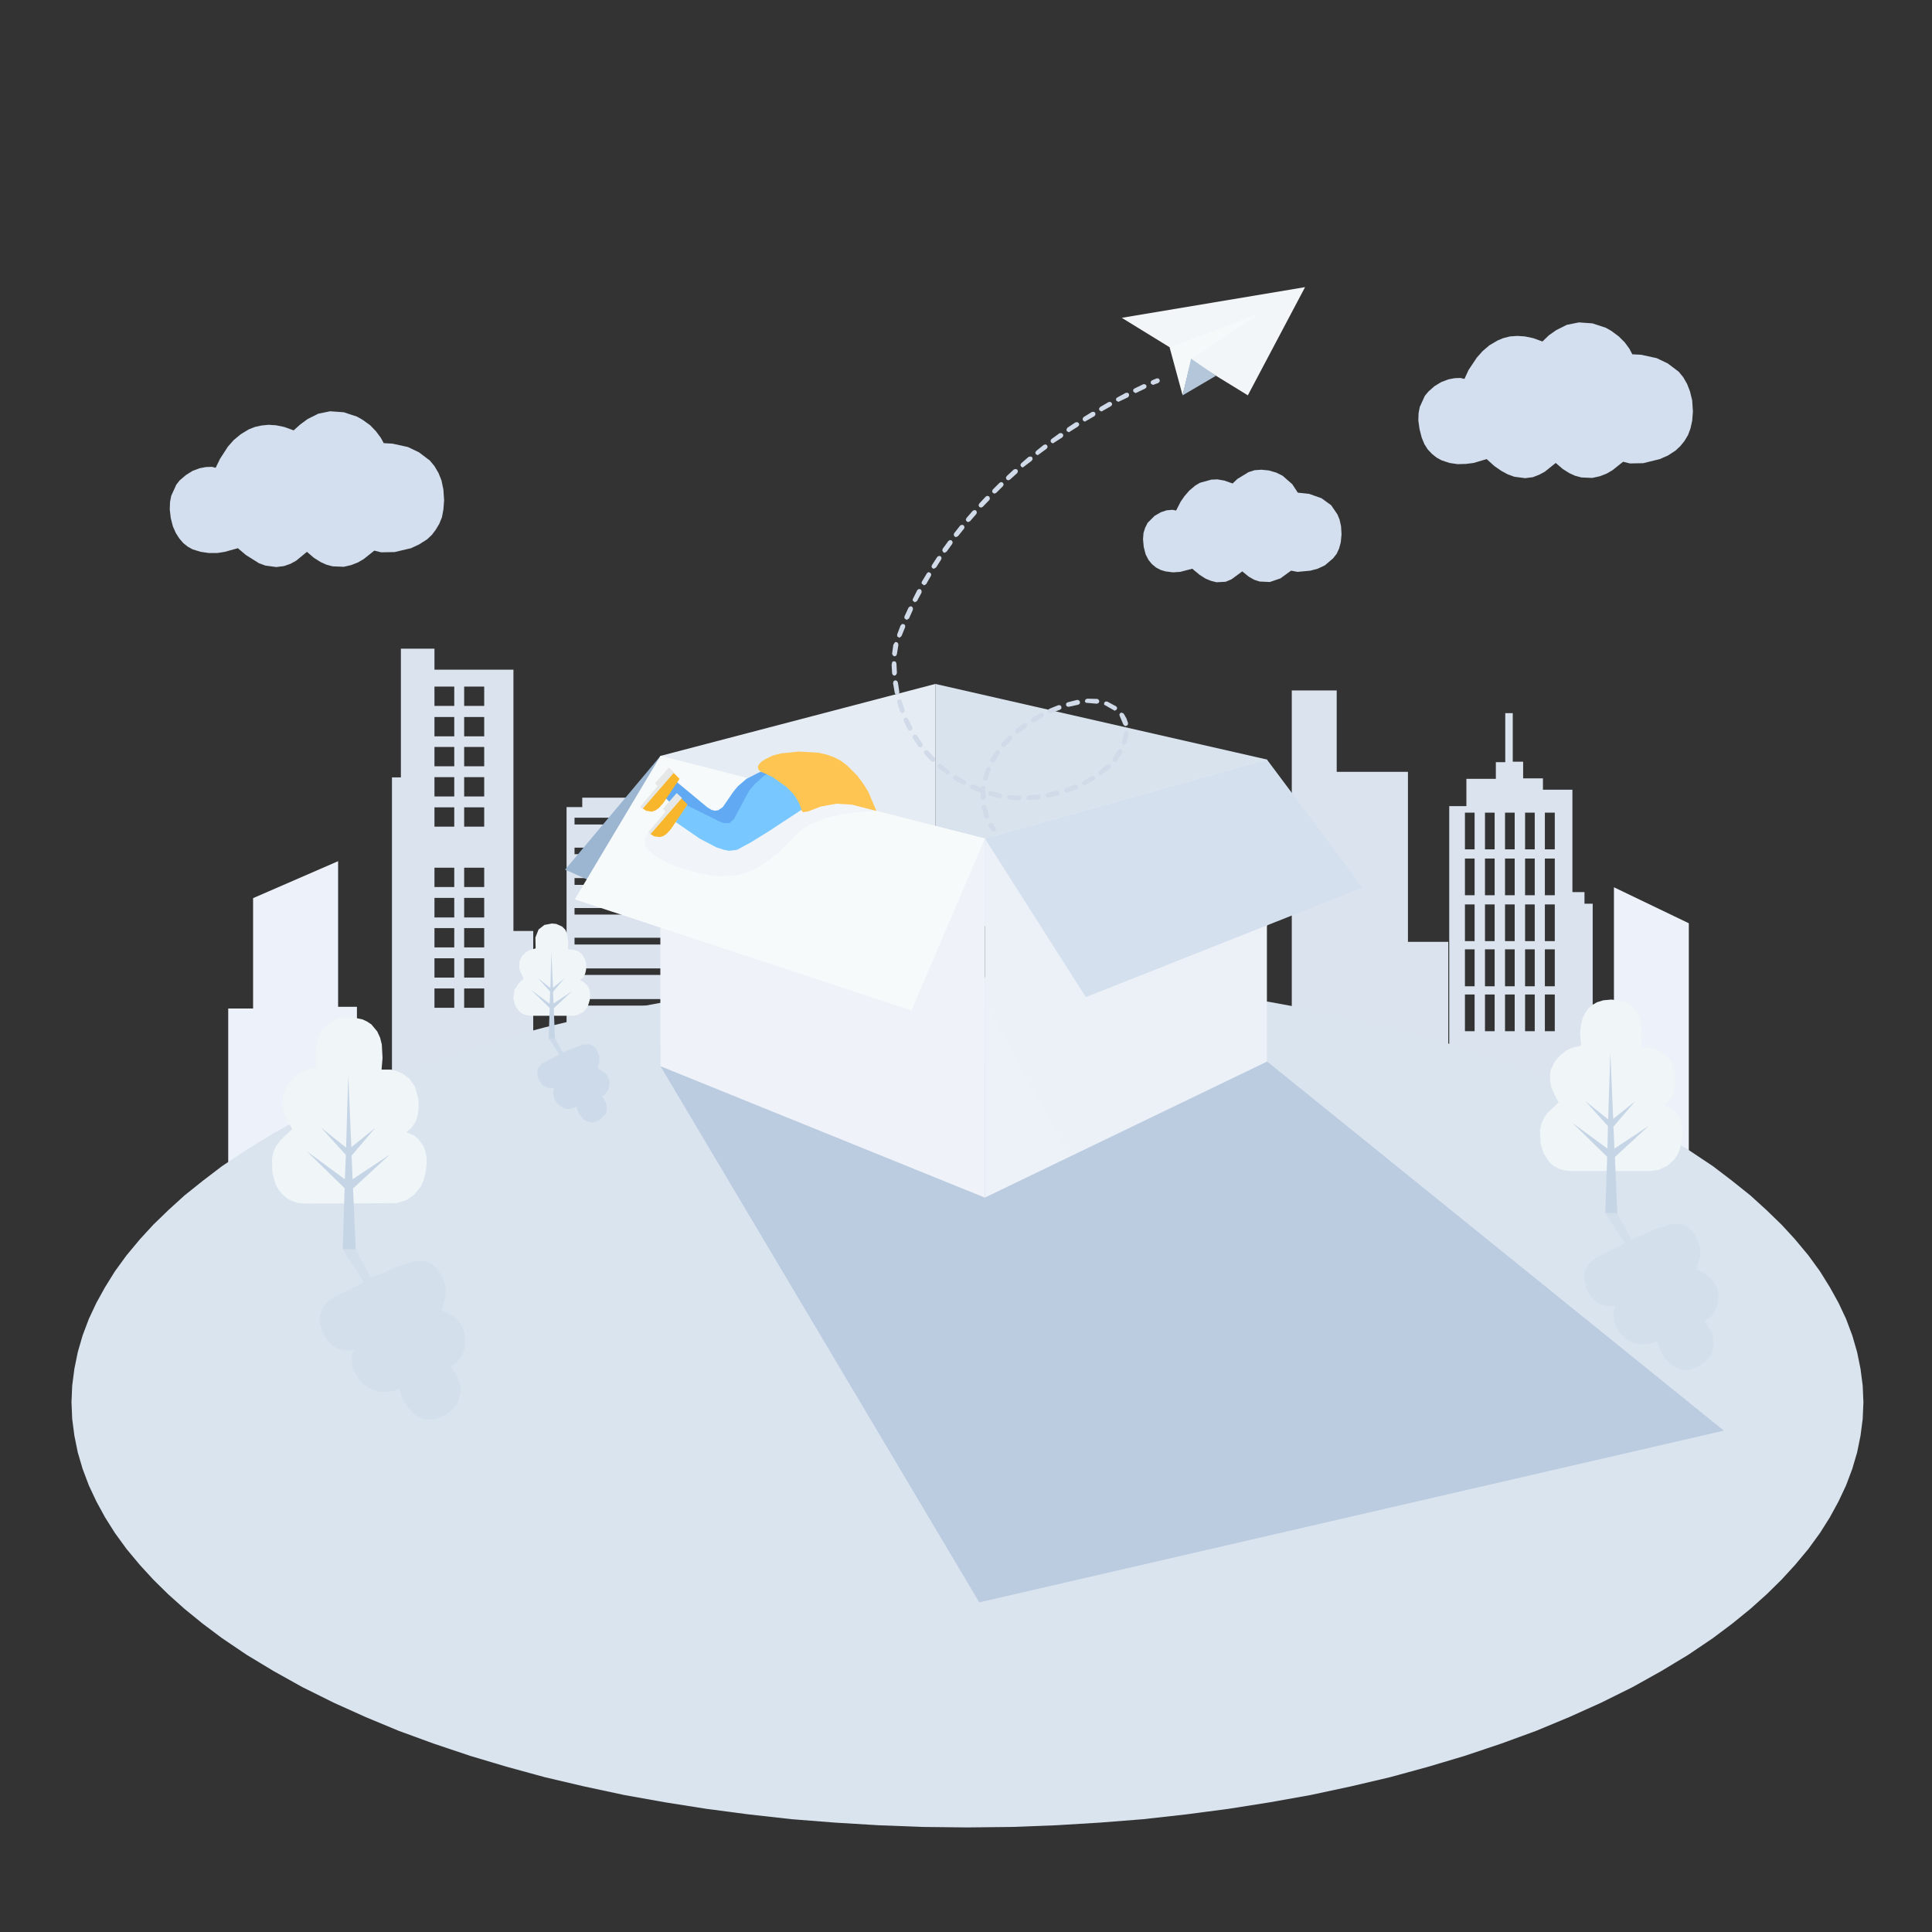<?xml version="1.0" standalone="no"?><!DOCTYPE svg PUBLIC "-//W3C//DTD SVG 1.1//EN" "http://www.w3.org/Graphics/SVG/1.1/DTD/svg11.dtd"><svg height="800" node-id="1" sillyvg="true" template-height="800" template-width="800" version="1.1" viewBox="0 0 800 800" width="800" xmlns="http://www.w3.org/2000/svg" xmlns:xlink="http://www.w3.org/1999/xlink"><rect x="0" y="0" width="800" height="800" fill="#333333" stroke="none"/><defs node-id="199"><linearGradient gradientUnits="objectBoundingBox" id="SVGID_1_" node-id="6" spreadMethod="pad" x1="256.143" x2="256.143" y1="427.049" y2="330.261"><stop offset="0" stop-color="#ffffff"></stop><stop offset="1" stop-color="#dbe3ee"></stop></linearGradient><linearGradient gradientUnits="objectBoundingBox" id="SVGID_2_" node-id="10" spreadMethod="pad" x1="191.526" x2="191.526" y1="485.041" y2="268.552"><stop offset="0" stop-color="#ffffff"></stop><stop offset="1" stop-color="#dbe3ee"></stop></linearGradient><linearGradient gradientUnits="objectBoundingBox" id="SVGID_3_" node-id="14" spreadMethod="pad" x1="567.307" x2="567.307" y1="442.362" y2="285.881"><stop offset="0" stop-color="#ffffff"></stop><stop offset="1" stop-color="#dbe3ee"></stop></linearGradient><linearGradient gradientUnits="objectBoundingBox" id="SVGID_4_" node-id="18" spreadMethod="pad" x1="629.832" x2="629.832" y1="465.032" y2="295.291"><stop offset="0" stop-color="#ffffff"></stop><stop offset="1" stop-color="#dbe3ee"></stop></linearGradient><linearGradient gradientUnits="objectBoundingBox" id="SVGID_5_" node-id="22" spreadMethod="pad" x1="121.12" x2="121.12" y1="507.11" y2="356.597"><stop offset="0" stop-color="#ffffff"></stop><stop offset="1" stop-color="#edf1f9"></stop></linearGradient><linearGradient gradientUnits="objectBoundingBox" id="SVGID_6_" node-id="26" spreadMethod="pad" x1="683.793" x2="683.793" y1="490.505" y2="367.373"><stop offset="0" stop-color="#ffffff"></stop><stop offset="1" stop-color="#edf1f9"></stop></linearGradient><linearGradient gradientUnits="objectBoundingBox" id="SVGID_7_" node-id="30" spreadMethod="pad" x1="127.083" x2="127.083" y1="234.803" y2="170.262"><stop offset="0.233" stop-color="#ffffff"></stop><stop offset="1" stop-color="#d3dfee"></stop></linearGradient><linearGradient gradientUnits="objectBoundingBox" id="SVGID_8_" node-id="34" spreadMethod="pad" x1="644.152" x2="644.152" y1="197.983" y2="133.441"><stop offset="0.233" stop-color="#ffffff"></stop><stop offset="1" stop-color="#d3dfee"></stop></linearGradient><linearGradient gradientUnits="objectBoundingBox" id="SVGID_9_" node-id="38" spreadMethod="pad" x1="514.381" x2="514.381" y1="241.156" y2="194.439"><stop offset="0.233" stop-color="#ffffff"></stop><stop offset="1" stop-color="#d3dfee"></stop></linearGradient><linearGradient gradientUnits="objectBoundingBox" id="SVGID_10_" node-id="42" spreadMethod="pad" x1="400.598" x2="400.598" y1="756.681" y2="404.552"><stop offset="0.406" stop-color="#ffffff"></stop><stop offset="1" stop-color="#dae4ef"></stop></linearGradient><linearGradient gradientUnits="objectBoundingBox" id="SVGID_11_" node-id="47" spreadMethod="pad" x1="514.17" x2="476.638" y1="646.269" y2="409.302"><stop offset="0.147" stop-color="#ffffff"></stop><stop offset="1" stop-color="#bbcbe0"></stop></linearGradient><linearGradient gradientUnits="objectBoundingBox" id="SVGID_12_" node-id="51" spreadMethod="pad" x1="273.527" x2="387.334" y1="358.749" y2="358.749"><stop offset="0" stop-color="#e5ecf3"></stop><stop offset="1" stop-color="#becfe0"></stop></linearGradient><linearGradient gradientUnits="objectBoundingBox" id="SVGID_13_" node-id="55" spreadMethod="pad" x1="387.334" x2="524.616" y1="333.334" y2="333.334"><stop offset="0" stop-color="#d9e3ed"></stop><stop offset="1" stop-color="#acc2db"></stop></linearGradient><linearGradient gradientUnits="objectBoundingBox" id="SVGID_14_" node-id="59" spreadMethod="pad" x1="253.784" x2="253.784" y1="377.717" y2="313.02"><stop offset="0" stop-color="#eff3f9"></stop><stop offset="0.971" stop-color="#9cb6d2"></stop></linearGradient><linearGradient gradientUnits="objectBoundingBox" id="SVGID_15_" node-id="63" spreadMethod="pad" x1="273.527" x2="407.804" y1="404.478" y2="404.478"><stop offset="0" stop-color="#eff3f9"></stop><stop offset="1" stop-color="#b4c7dc"></stop></linearGradient><linearGradient gradientUnits="objectBoundingBox" id="SVGID_16_" node-id="67" spreadMethod="pad" x1="381.445" x2="539.323" y1="464.524" y2="332.049"><stop offset="0" stop-color="#eff3f9"></stop><stop offset="0.971" stop-color="#9cb6d2"></stop></linearGradient><linearGradient gradientUnits="objectBoundingBox" id="SVGID_17_" node-id="71" spreadMethod="pad" x1="407.804" x2="564.179" y1="363.726" y2="363.726"><stop offset="0" stop-color="#d5e0ee"></stop><stop offset="1" stop-color="#f5f9fa"></stop></linearGradient><linearGradient gradientUnits="objectBoundingBox" id="SVGID_18_" node-id="75" spreadMethod="pad" x1="238.033" x2="407.804" y1="365.698" y2="365.698"><stop offset="0" stop-color="#f7fafb"></stop><stop offset="1" stop-color="#d5e0ee"></stop></linearGradient><linearGradient gradientUnits="objectBoundingBox" id="SVGID_19_" node-id="81" spreadMethod="pad" x1="191.528" x2="140.091" y1="580.137" y2="518.837"><stop offset="0.403" stop-color="#eff4f8"></stop><stop offset="1" stop-color="#d4dfec"></stop></linearGradient><linearGradient gradientUnits="objectBoundingBox" id="SVGID_20_" node-id="85" spreadMethod="pad" x1="112.48" x2="176.667" y1="459.846" y2="459.846"><stop offset="0.102" stop-color="#f0f5f8"></stop><stop offset="1" stop-color="#b4c7dc"></stop></linearGradient><linearGradient gradientUnits="objectBoundingBox" id="SVGID_21_" node-id="91" spreadMethod="pad" x1="710.39" x2="663.024" y1="560.164" y2="503.716"><stop offset="0.403" stop-color="#eff4f8"></stop><stop offset="1" stop-color="#d4dfec"></stop></linearGradient><linearGradient gradientUnits="objectBoundingBox" id="SVGID_22_" node-id="95" spreadMethod="pad" x1="637.598" x2="696.705" y1="449.394" y2="449.394"><stop offset="0.102" stop-color="#f0f5f8"></stop><stop offset="1" stop-color="#b4c7dc"></stop></linearGradient><linearGradient gradientUnits="objectBoundingBox" id="SVGID_23_" node-id="101" spreadMethod="pad" x1="251.727" x2="226.286" y1="460.993" y2="430.674"><stop offset="0" stop-color="#eaeff6"></stop><stop offset="1" stop-color="#cddae9"></stop></linearGradient><linearGradient gradientUnits="objectBoundingBox" id="SVGID_24_" node-id="105" spreadMethod="pad" x1="212.629" x2="244.377" y1="401.496" y2="401.496"><stop offset="0.102" stop-color="#f0f5f8"></stop><stop offset="1" stop-color="#b4c7dc"></stop></linearGradient><linearGradient gradientUnits="objectBoundingBox" id="SVGID_25_" node-id="113" spreadMethod="pad" x1="478.348" x2="478.348" y1="344.356" y2="156.628"><stop offset="0" stop-color="#f3f6f9"></stop><stop offset="1" stop-color="#d0dae8"></stop></linearGradient><linearGradient gradientUnits="objectBoundingBox" id="SVGID_26_" node-id="118" spreadMethod="pad" x1="422.004" x2="422.004" y1="342.441" y2="156.652"><stop offset="0" stop-color="#f3f6f9"></stop><stop offset="1" stop-color="#d0dae8"></stop></linearGradient><linearGradient gradientUnits="objectBoundingBox" id="SVGID_27_" node-id="123" spreadMethod="pad" x1="410.872" x2="410.872" y1="344.339" y2="156.648"><stop offset="0" stop-color="#f3f6f9"></stop><stop offset="1" stop-color="#d0dae8"></stop></linearGradient><linearGradient gradientUnits="objectBoundingBox" id="SVGID_28_" node-id="127" spreadMethod="pad" x1="464.485" x2="540.386" y1="141.294" y2="141.294"><stop offset="0" stop-color="#f3f6f9"></stop><stop offset="1" stop-color="#b5c6d8"></stop></linearGradient><linearGradient gradientUnits="objectBoundingBox" id="SVGID_29_" node-id="131" spreadMethod="pad" x1="503.162" x2="503.162" y1="163.675" y2="129.711"><stop offset="0" stop-color="#d5e0ee"></stop><stop offset="1" stop-color="#f5f9fa"></stop></linearGradient><linearGradient gradientUnits="objectBoundingBox" id="SVGID_30_" node-id="137" spreadMethod="pad" x1="276.167" x2="351.933" y1="326.625" y2="360.359"><stop offset="0.225" stop-color="#f1f5f9"></stop><stop offset="1" stop-color="#bbcde1"></stop></linearGradient><linearGradient gradientUnits="objectBoundingBox" id="SVGID_31_" node-id="141" spreadMethod="pad" x1="275.298" x2="330.121" y1="332.671" y2="332.671"><stop offset="0" stop-color="#61aaf3"></stop><stop offset="0.69" stop-color="#448be0"></stop></linearGradient><linearGradient gradientUnits="objectBoundingBox" id="SVGID_32_" node-id="147" spreadMethod="pad" x1="282.451" x2="335.078" y1="347.173" y2="326.972"><stop offset="0" stop-color="#78c8ff"></stop><stop offset="0.69" stop-color="#4d8fe9"></stop></linearGradient><linearGradient gradientUnits="objectBoundingBox" id="SVGID_33_" node-id="153" spreadMethod="pad" x1="338.34" x2="338.34" y1="336.335" y2="311.214"><stop offset="0" stop-color="#f2a319"></stop><stop offset="0.48" stop-color="#ffc552"></stop></linearGradient></defs><g node-id="513"><g node-id="555"><path d="M 270.60 333.70 L 270.60 330.30 L 241.10 330.30 L 241.10 334.20 L 234.60 334.20 L 234.60 427.10 L 277.70 427.10 L 277.70 333.70 L 270.60 333.70 Z M 273.90 416.40 L 237.90 416.40 L 237.90 413.70 L 273.90 413.70 L 273.90 416.40 Z M 273.90 403.70 L 237.90 403.70 L 237.90 401.00 L 273.90 401.00 L 273.90 403.70 Z M 273.90 391.10 L 237.90 391.10 L 237.90 388.30 L 273.90 388.30 L 273.90 391.10 Z M 273.90 378.70 L 237.90 378.70 L 237.90 376.00 L 273.90 376.00 L 273.90 378.70 Z M 273.90 366.40 L 237.90 366.40 L 237.90 363.60 L 273.90 363.60 L 273.90 366.40 Z M 273.90 353.70 L 237.90 353.70 L 237.90 351.00 L 273.90 351.00 L 273.90 353.70 Z M 273.90 341.40 L 237.90 341.40 L 237.90 338.60 L 273.90 338.60 L 273.90 341.40 Z" fill="url(#SVGID_1_)" fill-rule="nonzero" group-id="1,43" node-id="402" stroke="none" target-height="96.8" target-width="43.1" target-x="234.6" target-y="330.3"></path><path d="M 212.60 385.50 L 212.60 277.30 L 179.90 277.30 L 179.90 268.60 L 166.00 268.60 L 166.00 321.90 L 162.30 321.90 L 162.30 485.00 L 220.80 485.00 L 220.80 385.50 L 212.60 385.50 Z M 188.10 417.30 L 179.90 417.30 L 179.90 409.30 L 188.10 409.30 L 188.10 417.30 Z M 188.10 404.80 L 179.90 404.80 L 179.90 396.80 L 188.10 396.80 L 188.10 404.80 Z M 188.10 392.30 L 179.90 392.30 L 179.90 384.30 L 188.10 384.30 L 188.10 392.30 Z M 188.10 379.90 L 179.90 379.90 L 179.90 371.80 L 188.10 371.80 L 188.10 379.90 Z M 188.10 367.30 L 179.90 367.30 L 179.90 359.30 L 188.10 359.30 L 188.10 367.30 Z M 188.10 342.30 L 179.90 342.30 L 179.90 334.30 L 188.10 334.30 L 188.10 342.30 Z M 188.10 329.80 L 179.90 329.80 L 179.90 321.80 L 188.10 321.80 L 188.10 329.80 Z M 188.10 317.30 L 179.90 317.30 L 179.90 309.30 L 188.10 309.30 L 188.10 317.30 Z M 188.10 304.90 L 179.90 304.90 L 179.90 296.90 L 188.10 296.90 L 188.10 304.90 Z M 188.10 292.30 L 179.90 292.30 L 179.90 284.30 L 188.10 284.30 L 188.10 292.30 Z M 200.50 417.30 L 192.20 417.30 L 192.20 409.30 L 200.50 409.30 L 200.50 417.30 Z M 200.50 404.80 L 192.20 404.80 L 192.20 396.80 L 200.50 396.80 L 200.50 404.80 Z M 200.50 392.30 L 192.20 392.30 L 192.20 384.30 L 200.50 384.30 L 200.50 392.30 Z M 200.50 379.90 L 192.20 379.90 L 192.20 371.80 L 200.50 371.80 L 200.50 379.90 Z M 200.50 367.30 L 192.20 367.30 L 192.20 359.30 L 200.50 359.30 L 200.50 367.30 Z M 200.50 342.30 L 192.20 342.30 L 192.20 334.30 L 200.50 334.30 L 200.50 342.30 Z M 200.50 329.80 L 192.20 329.80 L 192.20 321.80 L 200.50 321.80 L 200.50 329.80 Z M 200.50 317.30 L 192.20 317.30 L 192.20 309.30 L 200.50 309.30 L 200.50 317.30 Z M 200.50 304.90 L 192.20 304.90 L 192.20 296.90 L 200.50 296.90 L 200.50 304.90 Z M 200.50 292.30 L 192.20 292.30 L 192.20 284.30 L 200.50 284.30 L 200.50 292.30 Z" fill="url(#SVGID_2_)" fill-rule="nonzero" group-id="1,43" node-id="404" stroke="none" target-height="216.4" target-width="58.5" target-x="162.3" target-y="268.6"></path><path d="M 534.90 442.40 L 534.90 285.90 L 553.50 285.90 L 553.50 319.60 L 583.00 319.60 L 583.00 390.00 L 599.70 390.00 L 599.70 442.40 L 534.90 442.40 Z" fill="url(#SVGID_3_)" fill-rule="nonzero" group-id="1,43" node-id="406" stroke="none" target-height="156.5" target-width="64.8" target-x="534.9" target-y="285.9"></path><path d="M 656.10 374.20 L 656.10 369.40 L 651.10 369.40 L 651.10 327.00 L 638.90 327.00 L 638.90 322.30 L 630.70 322.30 L 630.70 315.40 L 626.40 315.40 L 626.40 295.30 L 623.30 295.30 L 623.30 315.60 L 619.40 315.60 L 619.40 322.50 L 607.20 322.50 L 607.20 333.80 L 600.10 333.80 L 600.10 465.00 L 659.50 465.00 L 659.50 374.20 L 656.10 374.20 Z M 610.60 427.00 L 606.60 427.00 L 606.60 411.80 L 610.60 411.80 L 610.60 427.00 Z M 610.60 408.40 L 606.60 408.40 L 606.60 393.10 L 610.60 393.10 L 610.60 408.40 Z M 610.60 389.70 L 606.60 389.70 L 606.60 374.50 L 610.60 374.50 L 610.60 389.70 Z M 610.60 370.70 L 606.60 370.70 L 606.60 355.50 L 610.60 355.50 L 610.60 370.70 Z M 610.60 351.70 L 606.60 351.70 L 606.60 336.50 L 610.60 336.50 L 610.60 351.70 Z M 618.90 427.00 L 614.90 427.00 L 614.90 411.80 L 618.90 411.80 L 618.90 427.00 Z M 618.90 408.40 L 614.90 408.40 L 614.90 393.10 L 618.90 393.10 L 618.90 408.40 Z M 618.90 389.70 L 614.90 389.70 L 614.90 374.50 L 618.90 374.50 L 618.90 389.70 Z M 618.90 370.70 L 614.90 370.70 L 614.90 355.50 L 618.90 355.50 L 618.90 370.70 Z M 618.90 351.70 L 614.90 351.70 L 614.90 336.50 L 618.90 336.50 L 618.90 351.70 Z M 627.20 427.00 L 623.20 427.00 L 623.20 411.80 L 627.20 411.80 L 627.20 427.00 Z M 627.20 408.40 L 623.20 408.40 L 623.20 393.10 L 627.20 393.10 L 627.20 408.40 Z M 627.20 389.70 L 623.20 389.70 L 623.20 374.50 L 627.20 374.50 L 627.20 389.70 Z M 627.20 370.70 L 623.20 370.70 L 623.20 355.50 L 627.20 355.50 L 627.20 370.70 Z M 627.20 351.70 L 623.20 351.70 L 623.20 336.50 L 627.20 336.50 L 627.20 351.70 Z M 635.50 427.00 L 631.50 427.00 L 631.50 411.80 L 635.50 411.80 L 635.50 427.00 Z M 635.50 408.40 L 631.50 408.40 L 631.50 393.10 L 635.50 393.10 L 635.50 408.40 Z M 635.50 389.70 L 631.50 389.70 L 631.50 374.50 L 635.50 374.50 L 635.50 389.70 Z M 635.50 370.70 L 631.50 370.70 L 631.50 355.50 L 635.50 355.50 L 635.50 370.70 Z M 635.50 351.70 L 631.50 351.70 L 631.50 336.50 L 635.50 336.50 L 635.50 351.70 Z M 643.80 427.00 L 639.70 427.00 L 639.70 411.80 L 643.80 411.80 L 643.80 427.00 Z M 643.80 408.40 L 639.70 408.40 L 639.70 393.10 L 643.80 393.10 L 643.80 408.40 Z M 643.80 389.70 L 639.70 389.70 L 639.70 374.50 L 643.80 374.50 L 643.80 389.70 Z M 643.80 370.70 L 639.70 370.70 L 639.70 355.50 L 643.80 355.50 L 643.80 370.70 Z M 643.80 351.70 L 639.70 351.70 L 639.70 336.50 L 643.80 336.50 L 643.80 351.70 Z" fill="url(#SVGID_4_)" fill-rule="nonzero" group-id="1,43" node-id="408" stroke="none" target-height="169.7" target-width="59.4" target-x="600.1" target-y="295.3"></path><path d="M 94.50 507.10 L 94.50 417.60 L 104.80 417.60 L 104.80 371.90 L 140.00 356.60 L 140.00 416.90 L 147.80 416.90 L 147.80 507.10 Z" fill="url(#SVGID_5_)" fill-rule="nonzero" group-id="1,43" node-id="410" stroke="none" target-height="150.5" target-width="53.3" target-x="94.5" target-y="356.6"></path><path d="M 699.30 490.50 L 668.30 490.50 L 668.30 367.40 L 699.30 382.30 Z" fill="url(#SVGID_6_)" fill-rule="nonzero" group-id="1,43" node-id="412" stroke="none" target-height="123.1" target-width="31" target-x="668.3" target-y="367.4"></path><path d="M 89.30 193.70 L 91.10 190.00 L 94.40 184.90 L 96.80 182.20 L 99.70 179.80 L 103.00 177.80 L 105.50 176.80 L 108.20 176.20 L 111.20 175.90 L 114.30 176.10 L 117.70 176.80 L 121.60 178.20 L 124.40 175.70 L 127.40 173.50 L 131.80 171.30 L 136.70 170.30 L 142.30 170.70 L 147.80 172.50 L 150.10 173.80 L 153.30 176.10 L 155.70 178.60 L 157.70 181.30 L 158.90 183.50 L 162.50 183.70 L 168.90 185.10 L 173.50 187.30 L 178.00 190.70 L 179.90 193.00 L 181.60 195.90 L 182.80 198.90 L 183.60 202.70 L 183.90 207.20 L 183.60 211.00 L 183.00 214.20 L 181.90 216.90 L 180.40 219.40 L 178.80 221.50 L 176.90 223.30 L 173.60 225.40 L 170.20 227.00 L 163.40 228.60 L 157.80 228.70 L 155.00 228.00 L 150.60 231.50 L 148.20 232.90 L 145.40 234.00 L 142.30 234.70 L 137.70 234.50 L 135.10 233.80 L 132.70 232.70 L 130.00 231.00 L 127.10 228.50 L 122.60 232.20 L 120.20 233.50 L 117.60 234.40 L 114.40 234.80 L 109.90 234.20 L 107.20 233.20 L 101.80 229.80 L 98.50 227.00 L 93.10 228.50 L 90.00 229.00 L 86.50 229.00 L 83.10 228.50 L 79.80 227.50 L 77.80 226.40 L 75.90 224.90 L 74.20 222.90 L 72.80 220.70 L 71.60 218.00 L 70.70 214.50 L 70.30 211.00 L 70.40 207.90 L 70.90 205.30 L 73.00 200.70 L 74.40 198.90 L 77.00 196.70 L 79.70 195.00 L 82.60 193.90 L 85.20 193.40 L 87.70 193.30 L 89.30 193.70 Z" fill="url(#SVGID_7_)" fill-rule="nonzero" group-id="1,43" node-id="414" stroke="none" target-height="64.5" target-width="113.6" target-x="70.3" target-y="170.3"></path><path d="M 606.40 156.90 L 608.10 153.20 L 611.50 148.10 L 613.90 145.40 L 616.70 143.00 L 620.10 141.00 L 622.50 140.00 L 625.30 139.30 L 628.30 139.10 L 631.40 139.30 L 634.80 140.00 L 638.70 141.40 L 641.40 138.80 L 644.40 136.70 L 648.80 134.50 L 653.80 133.50 L 659.40 133.90 L 664.90 135.70 L 667.20 137.00 L 670.30 139.30 L 672.80 141.80 L 674.70 144.40 L 675.90 146.70 L 679.60 146.90 L 686.00 148.30 L 690.60 150.50 L 695.10 153.90 L 697.00 156.20 L 698.60 159.00 L 699.80 162.10 L 700.70 165.80 L 701.00 170.40 L 700.70 174.20 L 700.00 177.40 L 699.00 180.10 L 697.50 182.60 L 695.80 184.70 L 693.90 186.50 L 690.70 188.60 L 687.30 190.10 L 680.40 191.80 L 674.90 191.90 L 672.10 191.20 L 667.70 194.70 L 665.30 196.10 L 662.50 197.20 L 659.30 197.90 L 654.80 197.70 L 652.20 197.00 L 649.80 195.90 L 647.10 194.20 L 644.20 191.70 L 639.70 195.30 L 637.30 196.60 L 634.70 197.60 L 631.50 198.00 L 627.00 197.40 L 624.30 196.40 L 621.70 195.00 L 618.80 193.00 L 615.60 190.10 L 610.20 191.70 L 607.00 192.10 L 603.60 192.20 L 600.20 191.70 L 596.90 190.60 L 594.90 189.50 L 593.00 188.00 L 591.20 186.10 L 589.80 183.90 L 588.70 181.20 L 587.80 177.70 L 587.30 174.10 L 587.40 171.10 L 587.90 168.50 L 590.00 163.90 L 591.50 162.10 L 594.00 159.90 L 596.80 158.20 L 599.70 157.10 L 602.30 156.60 L 604.70 156.50 L 606.40 156.90 Z" fill="url(#SVGID_8_)" fill-rule="nonzero" group-id="1,43" node-id="416" stroke="none" target-height="64.5" target-width="113.7" target-x="587.3" target-y="133.5"></path><path d="M 487.00 211.40 L 488.90 207.70 L 490.50 205.40 L 492.50 203.10 L 495.00 201.00 L 496.90 199.90 L 501.60 198.60 L 504.10 198.50 L 507.00 199.00 L 510.40 200.20 L 512.40 198.30 L 517.00 195.50 L 519.50 194.70 L 522.30 194.50 L 525.40 194.80 L 528.50 195.70 L 531.10 197.00 L 535.10 200.50 L 537.40 204.00 L 542.10 204.50 L 547.20 206.30 L 551.20 209.20 L 553.80 213.00 L 554.70 215.20 L 555.30 217.90 L 555.50 221.20 L 555.20 224.50 L 554.50 227.10 L 553.50 229.30 L 552.00 231.20 L 548.60 234.10 L 545.60 235.50 L 542.60 236.30 L 537.30 236.80 L 534.60 236.30 L 530.20 239.50 L 525.80 241.00 L 521.60 240.80 L 519.40 240.10 L 517.10 238.80 L 514.40 236.60 L 509.90 239.90 L 507.50 240.90 L 503.70 241.10 L 501.40 240.50 L 499.20 239.60 L 496.70 238.00 L 493.70 235.50 L 488.70 236.80 L 485.70 237.00 L 482.60 236.60 L 480.60 236.00 L 478.70 235.00 L 477.00 233.60 L 475.60 231.90 L 474.40 229.60 L 473.60 226.50 L 473.30 223.30 L 473.50 220.70 L 474.20 218.50 L 475.20 216.50 L 478.10 213.60 L 480.70 212.10 L 483.10 211.30 L 485.50 211.10 L 487.00 211.40 Z" fill="url(#SVGID_9_)" fill-rule="nonzero" group-id="1,43" node-id="418" stroke="none" target-height="46.6" target-width="82.2" target-x="473.3" target-y="194.5"></path><path d="M 771.60 580.60 L 771.30 587.60 L 770.40 594.50 L 769.00 601.40 L 767.00 608.20 L 764.40 615.10 L 761.30 621.70 L 757.70 628.30 L 753.60 634.80 L 748.80 641.40 L 743.30 648.00 L 737.70 654.10 L 731.50 660.20 L 724.80 666.20 L 717.30 672.30 L 709.30 678.30 L 699.10 685.20 L 688.00 691.90 L 676.00 698.60 L 662.90 705.10 L 649.80 711.00 L 636.10 716.70 L 621.60 722.00 L 606.40 727.10 L 591.30 731.60 L 575.60 735.90 L 559.40 739.70 L 542.60 743.30 L 525.80 746.30 L 508.70 749.00 L 491.20 751.30 L 473.30 753.30 L 455.50 754.70 L 437.40 755.80 L 419.10 756.50 L 400.60 756.70 L 382.10 756.50 L 363.80 755.80 L 345.70 754.70 L 327.90 753.30 L 310.00 751.30 L 292.50 749.00 L 275.40 746.30 L 258.60 743.30 L 241.80 739.70 L 225.60 735.90 L 209.90 731.60 L 194.80 727.10 L 179.60 722.00 L 165.10 716.70 L 151.40 711.00 L 138.30 705.10 L 125.20 698.60 L 113.20 691.90 L 102.10 685.20 L 91.90 678.30 L 83.90 672.30 L 76.40 666.20 L 69.70 660.20 L 63.50 654.10 L 57.90 648.00 L 52.40 641.40 L 47.60 634.80 L 43.50 628.30 L 39.90 621.70 L 36.80 615.10 L 34.20 608.20 L 32.20 601.40 L 30.80 594.50 L 29.90 587.60 L 29.60 580.60 L 29.90 573.70 L 30.80 566.80 L 32.20 559.90 L 34.20 553.00 L 36.80 546.10 L 39.90 539.50 L 43.50 533.00 L 47.60 526.40 L 52.40 519.80 L 57.90 513.20 L 63.50 507.10 L 69.70 501.10 L 76.40 495.00 L 83.90 489.00 L 91.90 482.90 L 102.10 476.10 L 113.20 469.30 L 125.20 462.70 L 138.30 456.10 L 151.40 450.20 L 165.10 444.60 L 179.60 439.20 L 194.80 434.10 L 209.90 429.60 L 225.60 425.40 L 241.80 421.50 L 258.60 418.00 L 275.40 414.90 L 292.50 412.20 L 310.00 409.90 L 327.90 408.00 L 345.70 406.50 L 363.80 405.40 L 382.10 404.80 L 400.60 404.60 L 419.10 404.80 L 437.40 405.40 L 455.50 406.50 L 473.30 408.00 L 491.20 409.90 L 508.70 412.20 L 525.80 414.90 L 542.60 418.00 L 559.40 421.50 L 575.60 425.40 L 591.30 429.60 L 606.40 434.10 L 621.60 439.20 L 636.10 444.60 L 649.80 450.20 L 662.90 456.10 L 676.00 462.70 L 688.00 469.30 L 699.10 476.10 L 709.30 482.90 L 717.30 489.00 L 724.80 495.00 L 731.50 501.10 L 737.70 507.10 L 743.30 513.20 L 748.80 519.80 L 753.60 526.40 L 757.70 533.00 L 761.30 539.50 L 764.40 546.10 L 767.00 553.00 L 769.00 559.90 L 770.40 566.80 L 771.30 573.70 L 771.60 580.60 Z" fill="url(#SVGID_10_)" fill-rule="nonzero" group-id="1,43" node-id="420" stroke="none" target-height="352.1" target-width="742" target-x="29.6" target-y="404.6"></path></g><g node-id="556"><path d="M 273.50 441.50 L 405.50 663.50 L 713.80 592.40 L 524.50 439.40 Z" fill="url(#SVGID_11_)" fill-rule="nonzero" group-id="1,44" node-id="424" stroke="none" target-height="224.1" target-width="440.3" target-x="273.5" target-y="439.4"></path><path d="M 273.50 434.30 L 387.30 434.30 L 387.30 283.20 L 273.50 313.00 Z" fill="url(#SVGID_12_)" fill-rule="nonzero" group-id="1,44" node-id="426" stroke="none" target-height="151.1" target-width="113.8" target-x="273.5" target-y="283.2"></path><path d="M 524.60 383.50 L 387.30 383.50 L 387.30 283.20 L 524.60 314.50 Z" fill="url(#SVGID_13_)" fill-rule="nonzero" group-id="1,44" node-id="428" stroke="none" target-height="100.3" target-width="137.3" target-x="387.3" target-y="283.2"></path><path d="M 273.50 313.00 L 234.00 360.10 L 273.50 377.70 Z" fill="url(#SVGID_14_)" fill-rule="nonzero" group-id="1,44" node-id="430" stroke="none" target-height="64.7" target-width="39.5" target-x="234" target-y="313"></path><path d="M 407.80 495.90 L 273.50 441.50 L 273.50 313.00 L 407.80 347.20 Z" fill="url(#SVGID_15_)" fill-rule="nonzero" group-id="1,44" node-id="432" stroke="none" target-height="182.9" target-width="134.3" target-x="273.5" target-y="313"></path><path d="M 407.80 495.90 L 524.60 439.60 L 524.60 314.50 L 407.80 347.20 Z" fill="url(#SVGID_16_)" fill-rule="nonzero" group-id="1,44" node-id="434" stroke="none" target-height="181.4" target-width="116.8" target-x="407.8" target-y="314.5"></path><path d="M 524.60 314.50 L 564.20 367.50 L 449.60 412.90 L 407.80 347.20 Z" fill="url(#SVGID_17_)" fill-rule="nonzero" group-id="1,44" node-id="436" stroke="none" target-height="98.4" target-width="156.4" target-x="407.8" target-y="314.5"></path><path d="M 273.50 313.00 L 238.00 372.40 L 377.40 418.40 L 407.80 347.20 Z" fill="url(#SVGID_18_)" fill-rule="nonzero" group-id="1,44" node-id="438" stroke="none" target-height="105.4" target-width="169.8" target-x="238" target-y="313"></path></g><g node-id="557"><g node-id="560"><path d="M 146.60 559.10 L 145.80 561.00 L 145.50 562.50 L 146.10 566.50 L 147.10 568.70 L 148.90 571.60 L 150.90 573.50 L 152.80 574.90 L 157.10 576.30 L 161.00 576.40 L 163.60 575.70 L 165.30 574.80 L 165.80 577.10 L 167.00 579.90 L 168.70 582.60 L 170.90 585.10 L 172.70 586.40 L 174.60 587.30 L 176.80 587.80 L 179.00 587.80 L 181.50 587.20 L 184.40 585.80 L 186.90 584.00 L 188.60 582.30 L 189.70 580.50 L 190.70 576.70 L 190.70 574.80 L 190.10 572.00 L 189.10 569.50 L 186.50 565.70 L 189.00 564.30 L 191.50 560.90 L 192.40 558.30 L 192.80 554.50 L 192.00 550.60 L 189.70 546.90 L 188.00 545.30 L 185.80 543.90 L 182.90 542.60 L 184.40 537.00 L 184.60 534.60 L 184.40 532.40 L 183.60 530.10 L 182.30 527.20 L 180.90 525.30 L 179.40 523.80 L 177.70 522.80 L 175.90 522.30 L 171.60 522.30 L 165.60 524.10 L 153.60 529.20 L 146.00 514.90 L 141.90 517.30 L 150.70 530.90 L 137.60 537.50 L 136.20 538.50 L 133.70 541.30 L 132.50 544.50 L 132.30 546.40 L 132.60 548.60 L 133.40 551.30 L 134.60 553.70 L 137.10 556.70 L 139.40 558.20 L 141.50 558.90 L 143.50 559.30 L 146.60 559.10 Z" fill="url(#SVGID_19_)" fill-rule="nonzero" group-id="1,45,48" node-id="444" stroke="none" target-height="72.9" target-width="60.5" target-x="132.3" target-y="514.9"></path><path d="M 126.30 498.40 L 164.20 498.20 L 168.40 496.90 L 171.50 494.70 L 174.40 491.10 L 175.40 488.60 L 176.30 485.40 L 176.70 481.70 L 176.60 478.90 L 176.10 476.60 L 175.30 474.50 L 173.20 471.60 L 171.30 470.10 L 168.20 468.80 L 170.10 467.30 L 171.20 465.90 L 172.20 464.20 L 173.00 461.60 L 173.40 457.50 L 173.20 454.80 L 171.80 449.90 L 169.50 446.60 L 166.60 444.50 L 164.20 443.50 L 161.90 442.90 L 158.00 442.90 L 158.40 438.10 L 158.10 432.50 L 157.40 429.70 L 156.20 427.10 L 153.80 424.20 L 152.00 423.00 L 150.10 422.10 L 147.70 421.60 L 144.70 421.30 L 141.80 421.50 L 139.40 422.00 L 137.40 422.90 L 134.30 425.30 L 133.10 426.80 L 131.90 429.40 L 131.10 432.20 L 130.60 437.60 L 131.00 442.00 L 126.80 443.00 L 124.40 444.20 L 121.90 446.00 L 119.20 449.10 L 117.40 453.10 L 117.10 455.40 L 117.20 458.20 L 117.70 460.80 L 119.00 463.90 L 121.00 467.50 L 116.00 472.30 L 114.30 474.60 L 113.20 477.00 L 112.60 479.80 L 112.80 485.90 L 114.20 490.60 L 115.40 492.70 L 117.00 494.60 L 118.80 496.20 L 120.90 497.30 L 123.40 498.10 L 126.30 498.40 Z" fill="url(#SVGID_20_)" fill-rule="nonzero" group-id="1,45,48" node-id="446" stroke="none" target-height="77.1" target-width="64.1" target-x="112.6" target-y="421.3"></path><path d="M 161.40 478.10 L 146.00 488.30 L 145.60 478.50 L 155.40 467.00 L 145.50 475.00 L 144.20 445.10 L 143.30 475.20 L 132.90 466.90 L 143.20 478.20 L 142.80 488.30 L 127.00 476.70 L 142.70 492.00 L 141.90 517.30 L 147.30 517.30 L 146.20 492.10 Z" fill="#c6d5e6" fill-rule="nonzero" group-id="1,45,48" node-id="448" stroke="none" target-height="72.2" target-width="34.4" target-x="127" target-y="445.1"></path></g><g node-id="561"><path d="M 669.00 540.80 L 668.00 543.90 L 668.50 547.60 L 669.40 549.70 L 671.20 552.30 L 672.90 554.10 L 674.80 555.40 L 676.60 556.20 L 680.50 556.80 L 684.60 556.10 L 686.20 555.20 L 687.80 559.90 L 689.40 562.40 L 691.40 564.70 L 694.80 566.80 L 696.80 567.20 L 698.90 567.30 L 701.20 566.70 L 703.80 565.40 L 706.10 563.80 L 707.70 562.10 L 708.70 560.50 L 709.70 557.00 L 709.10 552.70 L 708.10 550.40 L 705.80 546.80 L 707.50 546.00 L 709.10 544.50 L 710.30 542.50 L 711.20 540.10 L 711.60 537.50 L 711.40 534.70 L 710.90 533.00 L 708.70 529.50 L 705.10 526.80 L 702.40 525.60 L 703.90 520.40 L 704.10 518.30 L 703.80 516.20 L 701.90 511.50 L 700.60 509.70 L 699.20 508.30 L 697.70 507.40 L 696.00 506.90 L 692.00 506.90 L 686.50 508.60 L 675.50 513.30 L 668.50 500.10 L 664.70 502.30 L 672.80 514.80 L 660.70 520.90 L 659.50 521.80 L 658.00 523.20 L 656.80 525.00 L 656.00 527.40 L 655.90 529.10 L 656.90 533.70 L 658.00 535.80 L 660.30 538.60 L 662.40 540.00 L 664.30 540.60 L 666.20 540.90 L 669.00 540.80 Z" fill="url(#SVGID_21_)" fill-rule="nonzero" group-id="1,45,49" node-id="453" stroke="none" target-height="67.2" target-width="55.7" target-x="655.9" target-y="500.1"></path><path d="M 650.30 484.90 L 683.50 484.90 L 686.90 484.40 L 690.50 482.70 L 693.40 480.00 L 694.60 478.20 L 695.60 475.90 L 696.30 472.90 L 696.70 469.60 L 696.60 466.90 L 695.40 462.90 L 693.50 460.20 L 691.80 458.90 L 688.90 457.60 L 690.60 456.30 L 691.70 455.00 L 692.60 453.40 L 693.30 451.00 L 693.70 448.40 L 693.50 444.70 L 692.30 440.30 L 691.30 438.70 L 689.50 436.60 L 687.40 435.30 L 683.10 433.80 L 679.50 433.80 L 679.90 428.10 L 679.70 424.90 L 678.90 421.60 L 678.10 419.60 L 676.90 417.80 L 675.20 416.20 L 673.30 415.10 L 670.70 414.30 L 667.20 413.90 L 663.90 414.20 L 661.30 415.00 L 659.40 416.10 L 657.70 417.60 L 656.40 419.40 L 655.40 421.40 L 654.60 424.60 L 654.30 427.70 L 654.70 433.00 L 650.80 433.90 L 648.60 435.00 L 646.30 436.70 L 643.80 439.50 L 642.10 443.20 L 641.80 445.30 L 641.90 447.80 L 642.40 450.30 L 643.60 453.10 L 645.40 456.50 L 640.80 460.80 L 639.30 463.00 L 638.30 465.20 L 637.70 467.80 L 637.90 473.40 L 639.20 477.70 L 641.70 481.40 L 643.40 482.80 L 645.40 483.90 L 647.60 484.60 L 650.30 484.90 Z" fill="url(#SVGID_22_)" fill-rule="nonzero" group-id="1,45,49" node-id="455" stroke="none" target-height="71" target-width="59" target-x="637.7" target-y="413.9"></path><path d="M 682.70 466.20 L 668.50 475.60 L 668.10 466.50 L 677.10 456.00 L 668.00 463.30 L 666.80 435.80 L 665.90 463.50 L 656.40 455.90 L 665.80 466.30 L 665.60 475.60 L 651.00 464.90 L 665.50 479.00 L 664.70 502.30 L 669.70 502.30 L 668.70 479.10 Z" fill="#c6d5e6" fill-rule="nonzero" group-id="1,45,49" node-id="457" stroke="none" target-height="66.5" target-width="31.7" target-x="651" target-y="435.8"></path></g><g node-id="562"><path d="M 229.50 450.60 L 229.00 452.20 L 229.50 454.90 L 230.70 456.80 L 232.10 458.10 L 233.60 458.90 L 235.20 459.20 L 236.60 459.10 L 238.70 458.30 L 239.60 460.90 L 241.50 463.40 L 242.90 464.30 L 245.50 464.80 L 248.20 463.80 L 250.70 461.40 L 251.20 460.20 L 251.30 458.30 L 250.90 456.60 L 249.30 453.80 L 250.40 453.20 L 251.40 452.00 L 252.10 450.60 L 252.40 448.80 L 252.20 447.00 L 251.40 445.20 L 249.20 443.30 L 247.50 442.40 L 248.20 439.70 L 248.20 437.40 L 247.10 434.80 L 246.20 433.60 L 245.20 432.80 L 244.00 432.40 L 241.00 432.60 L 233.00 435.80 L 229.20 428.80 L 227.20 429.90 L 231.60 436.70 L 224.40 440.40 L 222.90 442.10 L 222.50 443.40 L 222.50 444.80 L 223.00 446.80 L 224.60 449.30 L 227.00 450.50 L 229.50 450.60 Z" fill="url(#SVGID_23_)" fill-rule="nonzero" group-id="1,45,50" node-id="462" stroke="none" target-height="36" target-width="29.9" target-x="222.5" target-y="428.8"></path><path d="M 219.40 420.60 L 237.30 420.60 L 239.10 420.30 L 241.50 419.10 L 242.60 417.90 L 243.50 416.40 L 244.20 414.10 L 244.40 411.60 L 244.10 409.80 L 243.40 408.30 L 241.70 406.60 L 240.20 405.90 L 241.60 404.60 L 242.30 403.20 L 242.70 401.50 L 242.70 399.00 L 242.20 397.20 L 240.90 395.00 L 239.40 393.90 L 237.80 393.30 L 235.20 393.10 L 235.30 390.10 L 234.80 386.60 L 234.10 385.00 L 232.80 383.70 L 230.40 382.60 L 228.60 382.40 L 225.40 383.00 L 223.00 384.90 L 221.70 388.20 L 221.80 392.70 L 219.10 393.50 L 217.60 394.40 L 216.20 395.80 L 215.10 398.10 L 215.00 401.20 L 216.80 405.30 L 214.80 407.20 L 213.00 409.90 L 212.60 413.10 L 212.90 415.00 L 213.50 416.70 L 214.50 418.20 L 215.80 419.50 L 217.40 420.20 L 219.40 420.60 Z" fill="url(#SVGID_24_)" fill-rule="nonzero" group-id="1,45,50" node-id="464" stroke="none" target-height="38.2" target-width="31.8" target-x="212.6" target-y="382.4"></path><path d="M 236.80 410.50 L 229.20 415.50 L 229.00 410.70 L 233.80 405.00 L 229.00 409.00 L 228.30 394.20 L 227.90 409.10 L 222.70 405.00 L 227.80 410.60 L 227.60 415.60 L 219.80 409.80 L 227.60 417.40 L 227.20 429.90 L 229.80 429.90 L 229.30 417.50 Z" fill="#c6d5e6" fill-rule="nonzero" group-id="1,45,50" node-id="466" stroke="none" target-height="35.7" target-width="17" target-x="219.8" target-y="394.2"></path></g></g><g node-id="558"><g node-id="563"><g node-id="564"><path d="M 477.40 159.40 L 476.50 158.80 L 476.50 158.00 L 477.00 157.50 L 478.90 156.70 L 479.70 156.70 L 480.20 157.30 L 480.20 158.00 L 479.60 158.60 L 477.40 159.40 Z" fill="url(#SVGID_25_)" fill-rule="nonzero" group-id="1,46,51,52" node-id="475" stroke="none" target-height="2.7" target-width="3.7" target-x="476.5" target-y="156.7"></path></g><g node-id="565"><path d="M 408.60 339.10 L 407.60 338.40 L 406.50 334.40 L 406.60 333.70 L 407.30 333.30 L 408.00 333.40 L 408.40 334.00 L 409.50 337.70 L 409.50 338.50 L 408.60 339.10 Z M 422.00 331.40 L 417.90 331.10 L 417.20 330.80 L 417.00 330.00 L 417.40 329.40 L 418.10 329.10 L 422.00 329.40 L 422.70 329.70 L 423.00 330.40 L 422.70 331.10 L 422.00 331.40 Z M 426.00 331.30 L 425.30 331.10 L 425.00 330.40 L 425.20 329.70 L 425.90 329.30 L 429.80 329.00 L 430.60 329.20 L 430.90 329.80 L 430.70 330.60 L 430.10 331.00 L 426.00 331.30 Z M 407.00 331.30 L 406.30 331.00 L 406.00 330.30 L 406.10 328.30 L 402.30 326.70 L 401.70 326.20 L 401.70 325.40 L 402.30 324.90 L 403.10 324.90 L 406.20 326.20 L 406.60 325.50 L 407.40 325.30 L 408.00 325.70 L 408.10 330.20 L 407.80 330.90 L 407.10 331.30 Z M 414.00 330.50 L 409.90 329.50 L 409.30 329.00 L 409.20 328.30 L 409.70 327.70 L 410.40 327.60 L 414.20 328.60 L 414.90 329.00 L 415.00 329.80 L 414.70 330.30 L 414.00 330.50 Z M 433.90 330.30 L 433.30 330.10 L 432.90 329.50 L 433.10 328.80 L 433.70 328.30 L 437.60 327.40 L 438.30 327.50 L 438.80 328.20 L 438.70 328.90 L 438.10 329.40 L 433.90 330.30 Z M 441.60 328.30 L 440.70 327.60 L 440.70 326.80 L 441.30 326.30 L 445.00 324.90 L 445.70 324.90 L 446.30 325.50 L 446.30 326.20 L 445.80 326.80 L 441.60 328.30 Z M 449.00 325.20 L 448.10 324.60 L 448.10 323.90 L 448.60 323.30 L 452.00 321.40 L 452.70 321.30 L 453.40 321.70 L 453.50 322.50 L 453.00 323.10 L 449.00 325.20 Z M 399.10 325.00 L 395.10 322.90 L 394.60 322.20 L 394.80 321.50 L 395.40 321.00 L 396.20 321.20 L 399.50 323.20 L 400.00 323.70 L 400.00 324.50 L 399.10 325.00 Z M 408.00 323.40 L 407.20 322.90 L 407.10 322.10 L 408.40 318.20 L 408.90 317.60 L 409.70 317.60 L 410.20 318.20 L 410.20 318.90 L 409.00 322.60 L 408.00 323.40 Z M 455.80 321.00 L 455.00 320.60 L 454.90 319.90 L 455.30 319.20 L 458.20 316.70 L 459.00 316.40 L 459.70 316.80 L 459.90 317.50 L 459.60 318.20 L 455.80 321.00 Z M 392.30 320.80 L 388.50 318.00 L 388.20 317.30 L 388.40 316.60 L 389.10 316.30 L 389.80 316.50 L 392.90 319.00 L 393.30 319.60 L 393.10 320.40 L 392.30 320.80 Z M 411.00 315.90 L 410.00 315.20 L 410.10 314.50 L 412.30 311.00 L 412.90 310.50 L 413.70 310.70 L 414.10 311.40 L 413.90 312.10 L 411.90 315.40 L 411.00 315.90 Z M 386.30 315.50 L 385.60 315.20 L 382.80 312.20 L 382.60 311.50 L 382.90 310.80 L 383.60 310.60 L 384.30 310.90 L 387.00 313.80 L 387.30 314.50 L 387.00 315.20 L 386.30 315.50 Z M 461.60 315.50 L 461.00 315.30 L 460.60 314.60 L 460.80 313.90 L 462.90 310.70 L 463.50 310.20 L 464.30 310.30 L 464.70 310.90 L 464.70 311.60 L 462.40 315.10 L 461.60 315.50 Z M 381.10 309.50 L 380.30 309.10 L 378.00 305.70 L 377.90 304.90 L 378.30 304.30 L 379.10 304.20 L 379.70 304.60 L 381.90 307.90 L 382.10 308.60 L 381.70 309.30 L 381.10 309.50 Z M 415.50 309.40 L 414.90 309.10 L 414.50 308.40 L 414.80 307.70 L 417.60 304.70 L 418.30 304.50 L 419.00 304.80 L 419.30 305.50 L 419.00 306.20 L 416.30 309.00 L 415.50 309.40 Z M 465.50 308.50 L 464.60 307.90 L 464.50 307.20 L 465.70 302.90 L 466.50 302.60 L 467.10 303.00 L 467.40 303.70 L 466.40 307.80 L 465.50 308.50 Z M 421.30 303.80 L 420.50 303.40 L 420.30 302.70 L 420.60 302.00 L 423.90 299.50 L 424.60 299.40 L 425.20 299.80 L 425.40 300.50 L 425.00 301.20 L 421.30 303.80 Z M 376.90 302.70 L 376.00 302.20 L 374.20 298.50 L 374.20 297.70 L 374.70 297.20 L 375.50 297.20 L 376.00 297.70 L 377.80 301.20 L 377.80 302.00 L 376.90 302.70 Z M 466.10 300.70 L 465.50 300.40 L 465.10 299.90 L 463.70 296.60 L 463.50 295.90 L 463.90 295.20 L 464.60 295.10 L 465.30 295.50 L 466.40 297.40 L 467.10 299.40 L 467.00 300.20 L 466.10 300.70 Z M 427.80 299.20 L 426.90 298.70 L 426.80 297.90 L 427.30 297.30 L 430.80 295.30 L 431.60 295.20 L 432.10 295.70 L 432.20 296.50 L 431.70 297.10 L 427.80 299.20 Z M 434.90 295.40 L 433.90 294.90 L 433.90 294.10 L 434.50 293.50 L 438.20 292.00 L 439.00 292.00 L 439.50 292.60 L 439.50 293.40 L 438.90 293.90 L 434.90 295.40 Z M 373.60 295.40 L 372.70 294.70 L 371.50 290.80 L 371.50 290.10 L 372.10 289.60 L 372.90 289.70 L 373.40 290.30 L 374.60 294.00 L 374.50 294.80 L 373.60 295.40 Z M 461.60 294.30 L 457.20 291.80 L 457.20 291.00 L 457.70 290.50 L 458.50 290.50 L 462.20 292.50 L 462.60 293.10 L 462.40 293.80 L 461.60 294.30 Z M 442.40 292.70 L 441.80 292.50 L 441.40 292.00 L 441.50 291.20 L 442.10 290.80 L 446.10 289.80 L 446.80 290.00 L 447.20 290.60 L 447.10 291.40 L 446.50 291.80 L 442.40 292.70 Z M 454.20 291.40 L 449.60 291.00 L 449.20 290.40 L 449.50 289.60 L 450.20 289.30 L 454.40 289.40 L 455.00 289.80 L 455.20 290.50 L 454.90 291.10 L 454.20 291.40 Z M 371.50 287.70 L 370.80 287.50 L 370.50 286.90 L 369.80 282.90 L 370.00 282.10 L 370.60 281.70 L 371.40 281.90 L 371.80 282.60 L 372.40 286.50 L 372.30 287.20 L 371.50 287.70 Z M 370.40 279.80 L 369.70 279.50 L 369.40 278.80 L 369.20 275.20 L 369.50 274.00 L 370.20 273.80 L 370.90 274.00 L 371.20 274.80 L 371.40 278.70 L 371.10 279.40 L 370.40 279.80 Z M 370.40 271.80 L 369.70 271.40 L 369.40 270.70 L 369.90 267.00 L 370.60 265.90 L 371.40 265.90 L 371.90 266.40 L 372.00 267.10 L 371.40 270.80 L 371.10 271.50 L 370.40 271.80 Z M 372.40 264.10 L 371.50 263.50 L 371.50 262.70 L 372.90 259.00 L 373.50 258.40 L 374.20 258.40 L 374.80 258.90 L 374.80 259.70 L 373.30 263.40 L 372.40 264.10 Z M 375.40 256.70 L 374.50 256.00 L 374.50 255.30 L 376.20 251.60 L 376.80 251.10 L 377.50 251.10 L 378.00 251.70 L 378.00 252.50 L 376.40 256.10 L 375.40 256.70 Z M 378.80 249.40 L 377.90 248.70 L 378.00 248.00 L 379.80 244.40 L 380.40 243.90 L 381.20 244.00 L 381.60 244.60 L 381.60 245.40 L 379.70 248.90 L 378.80 249.40 Z M 382.60 242.40 L 381.60 241.60 L 381.70 240.90 L 383.80 237.40 L 384.40 236.90 L 385.10 237.10 L 385.60 237.70 L 385.50 238.40 L 383.50 241.90 L 382.60 242.40 Z M 386.70 235.50 L 386.20 235.40 L 385.70 234.70 L 385.90 234.00 L 388.10 230.60 L 388.70 230.20 L 389.50 230.30 L 389.90 231.00 L 389.70 231.70 L 387.60 235.00 L 386.70 235.50 Z M 391.20 228.90 L 390.60 228.70 L 390.20 228.00 L 390.30 227.30 L 392.70 224.00 L 393.40 223.60 L 394.10 223.80 L 394.50 224.50 L 394.30 225.20 L 392.00 228.40 L 391.20 228.90 Z M 395.90 222.40 L 395.30 222.20 L 394.90 221.50 L 395.10 220.80 L 397.60 217.60 L 398.30 217.30 L 399.00 217.50 L 399.40 218.20 L 399.20 218.90 L 396.70 222.00 L 395.90 222.40 Z M 400.90 216.20 L 400.30 215.90 L 399.90 215.30 L 400.20 214.50 L 402.80 211.50 L 403.50 211.20 L 404.20 211.40 L 404.50 212.10 L 404.30 212.80 L 401.70 215.80 L 400.90 216.20 Z M 406.20 210.20 L 405.50 209.90 L 405.20 209.20 L 405.50 208.50 L 408.20 205.60 L 408.90 205.30 L 409.60 205.60 L 409.90 206.30 L 409.70 207.00 L 406.90 209.90 L 406.20 210.20 Z M 411.80 204.40 L 411.10 204.10 L 410.80 203.40 L 411.10 202.70 L 413.90 199.90 L 414.60 199.60 L 415.30 199.90 L 415.60 200.60 L 415.30 201.30 L 412.50 204.10 L 411.80 204.40 Z M 417.50 198.90 L 416.80 198.60 L 416.50 197.80 L 416.90 197.10 L 419.80 194.40 L 420.60 194.20 L 421.30 194.50 L 421.50 195.20 L 421.20 195.90 L 418.20 198.60 L 417.50 198.90 Z M 423.50 193.60 L 422.80 193.20 L 422.50 192.50 L 422.90 191.80 L 425.90 189.20 L 426.70 189.00 L 427.40 189.30 L 427.60 190.10 L 427.20 190.80 L 423.50 193.60 Z M 429.70 188.50 L 428.90 188.10 L 428.70 187.30 L 429.10 186.70 L 432.20 184.20 L 433.00 184.00 L 433.60 184.40 L 433.80 185.10 L 433.40 185.80 L 429.70 188.50 Z M 436.00 183.60 L 435.20 183.20 L 435.00 182.40 L 435.40 181.80 L 438.70 179.40 L 439.40 179.30 L 440.10 179.70 L 440.30 180.40 L 439.90 181.10 L 436.00 183.60 Z M 442.60 179.00 L 441.70 178.50 L 441.60 177.80 L 442.00 177.10 L 445.30 174.90 L 446.10 174.80 L 446.70 175.20 L 446.90 175.90 L 446.40 176.60 L 442.60 179.00 Z M 449.20 174.60 L 448.40 174.10 L 448.30 173.30 L 448.70 172.70 L 452.10 170.60 L 452.90 170.50 L 453.50 170.90 L 453.60 171.70 L 453.20 172.30 L 449.20 174.60 Z M 456.10 170.40 L 455.20 169.90 L 455.10 169.10 L 455.60 168.50 L 459.00 166.50 L 459.80 166.40 L 460.40 166.90 L 460.50 167.60 L 460.00 168.20 L 456.10 170.40 Z M 463.10 166.40 L 462.20 165.90 L 462.10 165.10 L 462.60 164.60 L 466.10 162.70 L 466.90 162.60 L 467.50 163.10 L 467.50 163.90 L 467.10 164.50 L 463.10 166.40 Z M 470.20 162.80 L 469.30 162.20 L 469.20 161.40 L 469.70 160.90 L 473.40 159.10 L 474.10 159.10 L 474.70 159.60 L 474.70 160.40 L 474.20 160.90 L 470.20 162.80 Z" fill="url(#SVGID_26_)" fill-rule="nonzero" group-id="1,46,51,53" node-id="480" stroke="none" target-height="180" target-width="105.5" target-x="369.2" target-y="159.1"></path></g><path d="M 411.40 344.30 L 410.70 344.00 L 409.40 342.20 L 409.30 341.50 L 409.80 340.90 L 410.50 340.70 L 411.10 341.20 L 412.20 342.70 L 412.40 343.40 L 412.10 344.10 L 411.40 344.30 Z" fill="url(#SVGID_27_)" fill-rule="nonzero" group-id="1,46,51,54" node-id="485" stroke="none" target-height="3.6" target-width="3.1" target-x="409.3" target-y="340.7"></path></g><path d="M 464.50 131.60 L 540.40 118.90 L 516.70 163.70 Z" fill="url(#SVGID_28_)" fill-rule="nonzero" group-id="1,46" node-id="489" stroke="none" target-height="44.8" target-width="75.9" target-x="464.5" target-y="118.9"></path><path d="M 522.00 129.70 L 493.40 148.70 L 489.70 163.70 L 484.30 143.80 Z" fill="url(#SVGID_29_)" fill-rule="nonzero" group-id="1,46" node-id="491" stroke="none" target-height="34" target-width="37.7" target-x="484.3" target-y="129.7"></path><path d="M 503.50 155.60 L 489.70 163.70 L 493.20 148.50 Z" fill="#b4c6d9" fill-rule="nonzero" group-id="1,46" node-id="493" stroke="none" target-height="15.2" target-width="13.8" target-x="489.7" target-y="148.5"></path></g><g node-id="559"><path d="M 352.00 330.00 L 362.90 335.80 L 354.40 336.40 L 346.30 337.70 L 342.10 338.80 L 335.30 341.40 L 331.00 344.30 L 322.10 353.20 L 318.50 356.20 L 313.10 359.70 L 309.90 361.10 L 306.50 362.10 L 302.60 362.70 L 298.10 362.90 L 293.70 362.50 L 288.40 361.40 L 282.20 359.60 L 277.10 357.70 L 271.00 354.30 L 268.80 352.40 L 267.50 350.70 L 267.00 349.30 L 267.00 347.70 L 267.40 346.30 L 268.40 344.90 L 271.30 342.60 L 276.60 340.40 L 280.00 339.70 L 283.50 339.40 L 291.10 340.10 L 296.10 340.00 L 301.00 339.40 L 306.00 338.20 L 310.80 336.60 L 315.20 334.50 L 318.00 332.80 L 324.30 327.50 L 326.30 326.40 L 328.50 325.70 L 331.90 325.10 L 335.60 325.10 L 342.70 326.30 L 348.60 328.30 L 352.00 330.00 Z" fill="url(#SVGID_30_)" fill-rule="nonzero" group-id="1,47" node-id="497" stroke="none" target-height="37.8" target-width="95.9" target-x="267" target-y="325.1"></path><path d="M 320.10 318.60 L 316.80 319.10 L 314.40 319.80 L 309.10 322.50 L 305.50 325.60 L 303.70 327.80 L 299.30 334.20 L 297.40 335.50 L 296.10 335.70 L 294.70 335.40 L 292.90 334.30 L 280.10 323.70 L 275.30 330.10 L 281.30 336.20 L 287.00 341.20 L 292.80 345.30 L 294.70 346.20 L 297.60 346.70 L 305.20 345.80 L 310.60 343.90 L 313.60 342.10 L 316.40 339.80 L 319.60 336.30 L 330.10 323.40 L 320.10 318.60 Z" fill="url(#SVGID_31_)" fill-rule="nonzero" group-id="1,47" node-id="499" stroke="none" target-height="28.1" target-width="54.8" target-x="275.3" target-y="318.6"></path><path d="M 277.80 318.90 L 266.00 334.70 L 267.50 335.70 L 269.90 336.10 L 271.40 335.60 L 272.80 334.60 L 274.60 332.60 L 281.40 322.50 L 277.80 318.90 Z" fill="#f8b62d" fill-rule="nonzero" group-id="1,47" node-id="501" stroke="none" target-height="17.2" target-width="15.4" target-x="266" target-y="318.9"></path><path d="M 277.00 317.80 L 271.20 324.30 L 272.30 325.50 L 265.10 334.00 L 266.00 335.00 L 279.10 319.90 Z" fill="#e6e8e8" fill-rule="nonzero" group-id="1,47" node-id="503" stroke="none" target-height="17.2" target-width="14" target-x="265.1" target-y="317.8"></path><path d="M 320.60 319.10 L 316.30 321.30 L 312.40 324.80 L 310.40 327.20 L 308.60 330.40 L 303.90 339.20 L 302.10 340.80 L 299.90 340.90 L 298.20 340.30 L 283.90 333.20 L 279.80 340.40 L 289.80 347.30 L 296.70 350.90 L 299.80 351.90 L 301.90 352.30 L 305.20 351.90 L 310.90 348.80 L 318.50 344.10 L 334.20 333.80 L 335.50 328.10 L 320.60 319.10 Z" fill="url(#SVGID_32_)" fill-rule="nonzero" group-id="1,47" node-id="505" stroke="none" target-height="33.2" target-width="55.7" target-x="279.8" target-y="319.1"></path><path d="M 281.00 329.50 L 269.30 345.30 L 270.80 346.30 L 273.20 346.60 L 274.70 346.20 L 276.10 345.20 L 277.90 343.20 L 284.70 333.10 L 281.00 329.50 Z" fill="#f8b62d" fill-rule="nonzero" group-id="1,47" node-id="507" stroke="none" target-height="17.1" target-width="15.4" target-x="269.3" target-y="329.5"></path><path d="M 280.20 328.40 L 274.50 334.90 L 275.60 336.10 L 268.40 344.60 L 269.30 345.50 L 282.40 330.40 Z" fill="#e6e8e8" fill-rule="nonzero" group-id="1,47" node-id="509" stroke="none" target-height="17.1" target-width="14" target-x="268.4" target-y="328.4"></path><path d="M 362.90 335.80 L 359.60 328.00 L 357.60 324.70 L 355.00 321.20 L 350.80 317.00 L 348.30 315.10 L 345.50 313.60 L 342.40 312.50 L 339.00 311.70 L 330.80 311.20 L 323.20 312.00 L 319.90 312.90 L 317.20 314.20 L 315.40 315.30 L 314.20 316.60 L 313.80 317.50 L 314.10 318.70 L 314.80 319.40 L 319.80 321.70 L 325.60 325.80 L 328.30 328.50 L 329.80 330.60 L 331.00 332.80 L 332.10 336.00 L 332.60 336.30 L 334.60 336.00 L 339.80 334.00 L 346.30 332.80 L 352.80 333.20 L 362.90 335.80 Z" fill="url(#SVGID_33_)" fill-rule="nonzero" group-id="1,47" node-id="511" stroke="none" target-height="25.1" target-width="49.1" target-x="313.8" target-y="311.2"></path></g></g></svg>